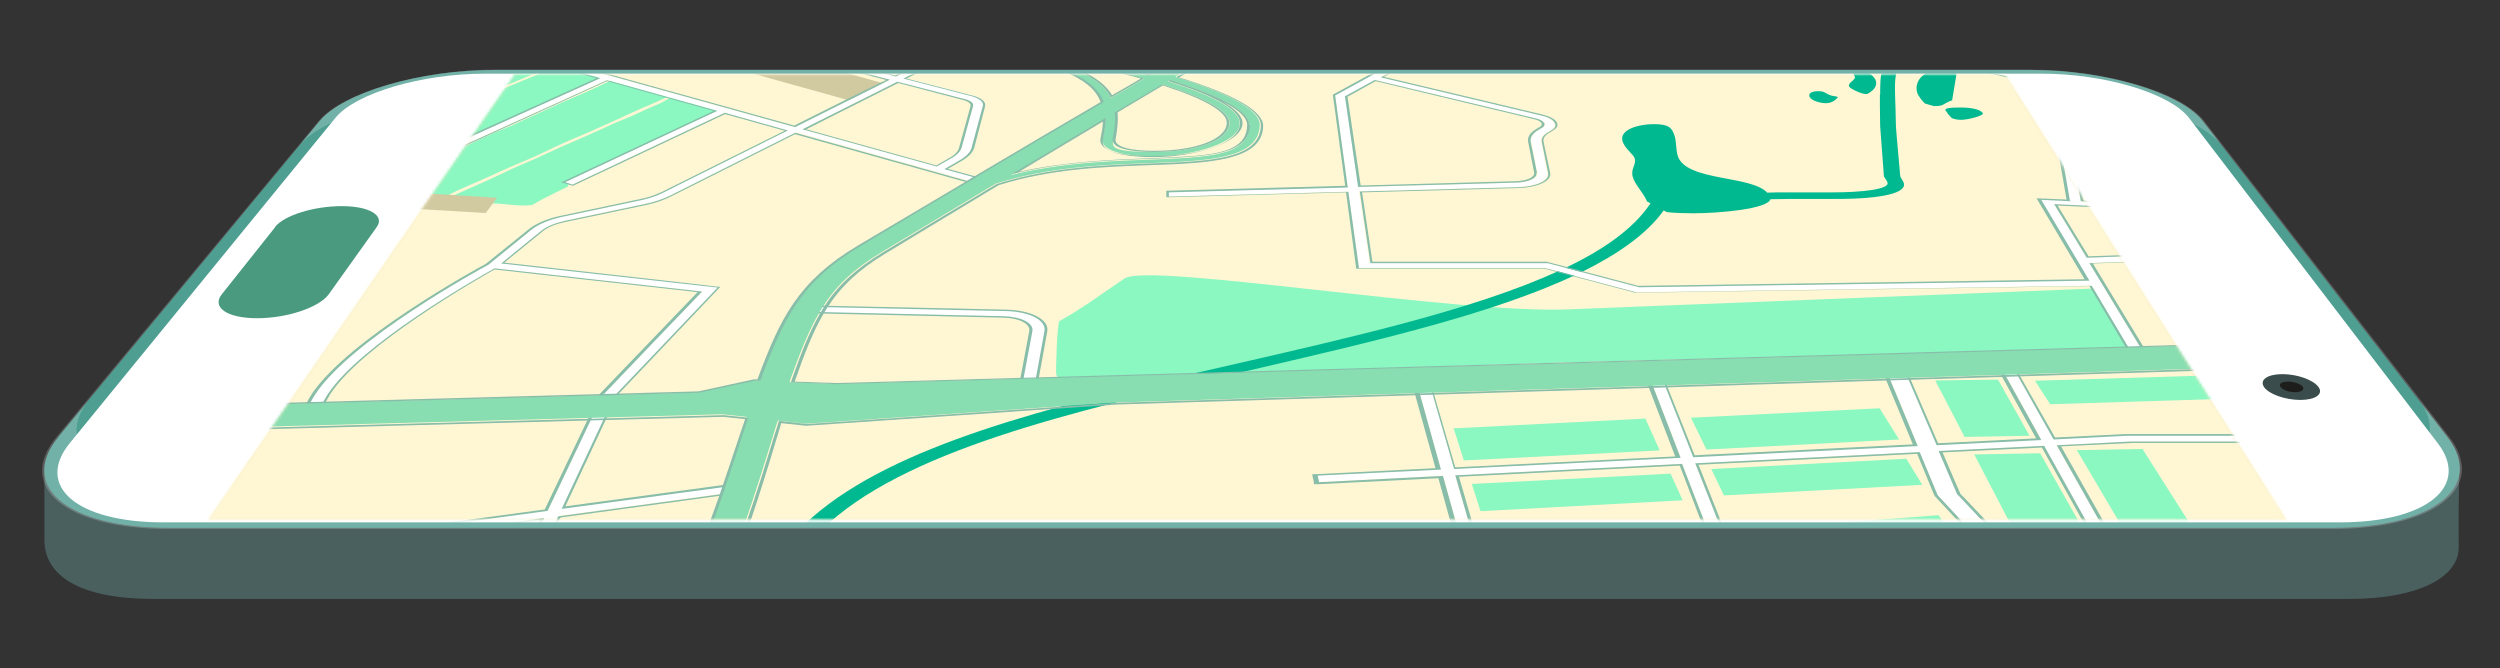 <?xml version="1.0" encoding="UTF-8"?>
<svg id="Layer_1" xmlns="http://www.w3.org/2000/svg" xmlns:xlink="http://www.w3.org/1999/xlink" version="1.1" viewBox="0 0 872 233">
  <rect x="0" y="0" width="872" height="233" fill="#333333" stroke="none"/>
  <!-- Generator: Adobe Illustrator 29.0.0, SVG Export Plug-In . SVG Version: 2.1.0 Build 186)  -->
  <defs>
    <style>
      .st0 {
        mask: url(#mask);
      }

      .st1 {
        fill: #8bf7c1;
      }

      .st2 {
        fill: #f5edca;
      }

      .st3 {
        fill: #1d1d1b;
      }

      .st4 {
        fill: #3a4c4b;
      }

      .st5 {
        fill: #87bda9;
      }

      .st6, .st7 {
        fill: #fff;
      }

      .st8 {
        fill: #00b990;
      }

      .st9 {
        fill: #4a605f;
      }

      .st10 {
        fill: #d1caa1;
      }

      .st11 {
        fill: #4a9a80;
      }

      .st12 {
        fill: #fff7d4;
      }

      .st13 {
        fill: #88deb0;
      }

      .st14 {
        fill: #4e9e92;
      }

      .st7 {
        isolation: isolate;
        opacity: .2;
      }
    </style>
    <mask id="mask" x="-403" y="-86" width="1404" height="372" maskUnits="userSpaceOnUse">
      <g id="mask0_43_221">
        <path class="st6" d="M72.7,181.2L179.5,26h519.9l98,155.2H72.7Z"/>
      </g>
    </mask>
  </defs>
  <path class="st9" d="M114,60.6c7.1-8.7,30.6-15.4,52.6-15.4h548.2c22,0,45.1,6.8,51.8,15.4l91.4,102.4c-.6,5.4-.4,25-.4,28,0,10.3-14.1,17.9-37.9,17.9H53.5c-25.7,0-38-8.1-38-20.5v-23.5L114,60.6Z"/>
  <path class="st7" d="M59.3,183.7c-35.4,0-52.1-14.5-38.2-31.3L112.1,42.2c4-4.8,12.4-9.1,22.7-12.2.8-.3,1.7-.5,2.6-.8,7.8-2.1,16.6-3.7,25.5-4.3,3.1-.2,6.2-.3,9.3-.3h536.3c25.2,0,51.6,7.7,59.2,17.6l85.2,110.2c3.4,4.4,4.7,8.6,4.1,12.4-.4,3.1-2.1,5.9-4.8,8.5-.5.5-1.1,1-1.8,1.5-7.3,5.5-20.4,9-37.4,9H59.2h0ZM858.6,162.1c-.3-3.1-1.7-6.4-4.3-9.7l-85.5-110.2c-7.8-10.1-34.8-17.9-60.5-17.9H172.5c-2.1,0-4.2,0-6.2.2-11.4.5-22.7,2.5-32.3,5.4h0c-10.4,3.2-18.9,7.5-22.9,12.4L19.7,152.4c-14.3,17.2,2.9,32.1,39.1,32.1h754.8c29,0,46.4-9.6,45.1-22.4h0Z"/>
  <path class="st14" d="M20.3,152.4L111.5,42.2c8.3-10,35.3-17.8,60.8-17.8h536.1c25.5,0,52.1,7.8,59.9,17.8l85.3,110.2c13.2,17-4.5,31.7-40.3,31.7H59c-35.8,0-52.7-14.7-38.6-31.7h0Z"/>
  <path class="st6" d="M117,41.1c7.1-8.7,30.3-15.4,52.1-15.4h543.1c21.8,0,44.7,6.8,51.3,15.4l86.8,113.5c11.4,14.9-3.7,27.6-34.1,27.6H57c-30.4,0-44.8-12.7-32.7-27.6L117,41.1h0Z"/>
  <path class="st2" d="M72.7,181.2L179.5,26h519.9l98,155.2H72.7Z"/>
  <path class="st11" d="M95.9,79.2c3.2-4.1,13.6-7.3,23.3-7.3s15.1,3.3,12.2,7.3l-16.7,23.4c-3.3,4.6-14.5,8.4-25,8.4s-16-3.8-12.3-8.4l18.6-23.4Z"/>
  <path class="st7" d="M779.9,115.3l-30.9-45.4c-.8-1.2.9-2.1,3.7-2.1s5.8,1,6.7,2.1l32,45.4c1,1.4-.8,2.6-3.9,2.6s-6.6-1.2-7.6-2.6Z"/>
  <path class="st7" d="M748.6,61.9c-2.9,0-6-1-6.8-2.1-.8-1.2.9-2.1,3.8-2.1s5.9.9,6.8,2.1c.8,1.2-.9,2.1-3.8,2.1Z"/>
  <path class="st7" d="M803.6,141.2c-7.3,0-15.1-2.8-17.3-6.2-2.2-3.4,1.7-6.1,8.8-6.1s14.8,2.7,17.2,6.1c2.5,3.4-1.4,6.2-8.7,6.2h0Z"/>
  <path class="st4" d="M802.4,139.5c-5.3,0-11-2-12.7-4.5-1.7-2.5,1.2-4.5,6.4-4.5s10.8,2,12.6,4.5c1.8,2.5-1.1,4.5-6.4,4.5Z"/>
  <path class="st3" d="M800.6,136.8c-2.2,0-4.5-.8-5.2-1.9-.7-1,.5-1.8,2.6-1.8s4.5.8,5.2,1.8c.7,1-.5,1.9-2.6,1.9Z"/>
  <path class="st7" d="M166.8,32.3h546.8c26,0,53.3,8.1,61.4,18.5l-6.7-8.6c-7.7-10-34.4-17.8-59.9-17.8H172.3c-25.5,0-52.5,7.8-60.8,17.8l-7.1,8.6c8.6-10.4,36.4-18.5,62.3-18.5h0Z"/>
  <path class="st7" d="M813.3,184.1H59c-35.8,0-52.8-14.7-38.6-31.7l10.9-13.2c-13.4,16.2,3.4,30.1,38.3,30.1h734c34.8,0,52.4-13.9,39.9-30.1l10.2,13.2c13.2,17-4.5,31.7-40.3,31.7Z"/>
  <g class="st0">
    <g>
      <path class="st12" d="M688-86H82.7l-485.7,371.7H1001L688-86Z"/>
      <path class="st10" d="M-114.4,100C-70.2,58.8-13.5,23.9,48.6-3.5c4.5-2,9.2-4,15.4-5.3,6.1-1.3,9.5-1.2,12.9.1,4.9,1.9,2.6,3.9-3.7,6.7C-17.9,38.2-81.4,94.2-81.4,94.2c-16.7,8.4-28.9,6.1-33,5.8h0Z"/>
      <path class="st1" d="M745.6,122.7c-16-.4-148.8,1.9-230.8,4.7,0,0-105,4.1-120,4.6-23,.8-25.2,2.4-26.4-1.5-.2-.6.3-17.2,1.1-18.5,8.7-4.8,15.4-10,22.8-14.9,8.5-5.6,116.1,12.5,154.9,10.8,0,0,184.1-7.3,184.1-7.3,3.3,1.4,12,15.5,14.2,22Z"/>
      <path class="st1" d="M198.2,65c-4.1,2.1-8.6,4.1-12.6,6.5-4.3.5-7.9-.2-11.8-.5-1.2,0-2.3-.1-3.5-.1-3.3-.3-7-.2-9.8-.9-1-.3-2.8-.2-4.3-.3.4-.9,2.1-1.5,3.5-2.2,6-2.6,11.8-5.2,17.4-7.9,3.7-1.8,7.9-3.4,11.5-5.1,7-3.4,14.7-6.4,21.5-9.6,2.7-1.3,5.7-2.6,8.7-3.8,2.6-1,4.8-2.2,7.1-3.2,2.2-1,4.9-1.9,6.6-3.1.4-.3,1.3-.5.8-.9-.9,0-1.2.2-1.6.4-1.8.8-3.6,1.7-5.6,2.5-3.9,1.6-7.3,3.3-11.1,5-4.4,1.9-8.5,3.9-13.1,5.8-4.4,1.8-8.5,3.7-12.6,5.7-3,1.5-6.3,2.8-9.6,4.2-3,1.3-6,2.7-8.9,4-4.7,2.2-10.1,4.2-14.5,6.6-2.4,1.3-3.8,1.4-7.4,1-2.1-.2-4.3-.2-6.4-.4-4.9-.4-9.2-1.3-14.7-1.3-2.1,0-2.2-.7-.7-1.4,2.3-1.1,4.7-2.2,7-3.2-.8-.4-1.7-.1-2.3.2-2.4,1.1-4.7,2.2-7,3.3-1.4.7-2.6.9-4.5.7-5.8-.8-12.3-1.2-18.5-1.7-2.5-.2-4.6-.8-7.9-.7,2-1.2,17.4-7.4,19.2-8.1,4.4-1.8,8.7-3.5,13-5.3,69.9-28.6,65.7-26.8,66.2-27.8-8.7,3.3-.2,0-18.9,7.7-36.6,15.2-56.2,22.5-62.1,25.5-1.9,1-4.5,1.6-6.7,2.5-3.5,1.4-6.5,3-10.5,4.3-2,.7-3,.8-4.3.2-7-3-13.9-1.9-18.2-3.1-6.1-4.6-6-6.3-8.5-8.1-3.2-.6-6.1-1.4-9.2-2.1-23.5-2.5-33.1-2.6-30.4-3.9,6.8-3.1,17.1-8.5,23.2-10.8,2.5-1,49.1,9,50.5,9.3,4.7,1.2,30.1-9.5,50.8-17.1,5.8-2.1,14-5.9,26.9-10.4,11.7,3.1,24.1,6.5,36.2,9.8-4.6,2-8.4,3.9-13.1,5.8-4.3,1.7-8.1,3.6-12.2,5.5-3.2,1.4-6.6,2.8-9.6,4.2-2.6,1.2-5.3,2.4-8,3.6-3.2,1.4-6.1,2.9-9.5,4.3-4.6,1.8-8.9,3.8-13.2,5.8-2.4,1.1-5.4,2-7.4,3.3-.5.3-1.3.6-1.8,1-.6.3-.3.6.2.7.5.2,1.1,0,1.7,0,1.4-.4,2.7-.8,3.8-1.3,5.7-2.6,11.2-5.2,17.1-7.7,3-1.2,5.7-2.6,8.5-3.9,2.7-1.2,5-2.4,8-3.5,2.9-1.1,5.2-2.3,7.8-3.5,4.6-2,8.6-4,13.2-6,5.4-2.3,10.7-4.6,15.6-7,.3-.2.9-.3,1.3-.4,4.2.5,32.6,8.3,38.2,10.4-5.6,2.8-11.4,5.6-17.8,8.4-2.1.9-4,1.9-6.1,2.8-3.4,1.5-6.9,3.1-10.2,4.7-4.1,2-8.9,3.8-12.7,6-.4.2-.9.4-1.4.6-3.6,1.2-5.2,2.7-5.6,4.3h0Z"/>
      <path class="st8" d="M655.7,33c0,2.3,0,5.8.1,11,0,.2,1.3,17.3,1.3,17.3v.2c.2.4.5.8.7,1.1.2.3.4.6.5.9,1.3,2.6-9.4,3.6-18.9,3.6s-5.4,0-8.1,0c-2.7,0-5.5,0-8.3,0s-4.6,0-6.6.1c-5.6-6.1-28.3-3.9-31.2-12.8-.7-2.3-.4-4.7-1.1-7-.9-2.7-1.8-4.1-7.2-4.1s-12,1.9-11,5.8c.7,2.7,3.9,4.7,4.3,6.2.6,2.2-1.5,3.5-.7,6.4.8,2.8,3.8,5.6,5,8.6l1.2.6c-5.6,8.5-15.8,15.9-29.4,22.4-.9.4-1.7.8-2.6,1.2-28.6,13.1-69.8,22.6-111.7,32.2-5.2,1.2-10.5,2.4-15.8,3.6-15.6,3.6-31,7.3-45.6,11.3-51.9,14.2-95.3,32.4-106.3,66.4l-2.5,7.9c-.8,2.7-1.7,5.3-2.6,8.1-5.7,17.7-13.8,41.4-23.3,61.8h8.5c9.3-20.5,17-44.1,22.5-61.8.8-2.7,1.7-5.4,2.5-8.1l2.4-7.8c10.9-35.2,60.1-53.1,116.8-67.6,14.3-3.7,29.2-7.1,44.1-10.6.7-.2,1.4-.3,2.2-.5,43.1-10,85.3-19.7,114.4-33.4.9-.4,1.8-.8,2.6-1.2,12.7-6.3,22.6-13.3,28.4-21.4l1.1.6c3,.3,6.1.4,9.2.4,9,0,26-1.5,26.9-4.9,1.8,0,4-.1,6.4-.1s5.4,0,8.1,0c2.8,0,5.6,0,8.4,0,16.5,0,25.3-2.2,23.5-5.9-.2-.3-.4-.7-.6-1.1-.2-.3-.4-.6-.5-.9-1.2-13.9-1.5-16.6-1.5-17.3h0c-.1-5.2-.2-8.7-.3-11-.1-3.4,0-5.8.3-7,.3-1.5.9-4,1.8-10.4l-5-.4c-1,6.4-1.6,8.9-1.9,10.4-.3,1.3-.4,3.7-.4,7.2Z"/>
      <path class="st8" d="M650.9,32.8c.3,0,.5,0,.7-.2,2.4-1.3,3.4-3.1,2.5-4.9-.5-.9-2.5-3.2-5-3.2s-2.9.6-2.5,1.5c0,.2.2.4.3.6.7,1.3-2.6,2.2-1.9,3.6.3.7,4.2,2.6,5.8,2.6h0Z"/>
      <path class="st8" d="M641,34s0,0,0-.1c0-.2-.5-.2-.8-.3-3.5-.4-3.1-1.8-5.8-1.8s-3.7.8-3.2,2c.6,1.3,3.7,2.2,5.7,2.2s3.5-1.2,4.1-2Z"/>
      <path class="st8" d="M669.2,33.3c.5.9,1.2,1.8,2.2,2.8l3.1.9c.2,0,.4,0,.7,0,2.9,0,2.7-1,5.7-2l1.5-9c-.5-.8-3-1.6-5.6-1.6-6.8,0-9.8,5.1-7.6,9h0Z"/>
      <path class="st8" d="M678.7,38.6c.1.3.5.6.6.8,0,0,0,.2,0,.2l1.5,1.6c1,.4,2.1.6,3.2.6,2.5,0,8.1-1.5,7.6-2.3-.8-1.4-4.1-2-7.8-2s-5.7.2-5.2,1.1h0Z"/>
      <path class="st10" d="M135.5-9.7l12.8-5.3,161.1,44.4-11.5,6.1L135.5-9.7Z"/>
      <path class="st10" d="M-7.9,63.9l177.3,10.4,4-5.3-81.1-5.1-17.6-4.7,6.3-5.5-56.3-8.1L-7.9,63.9Z"/>
      <path class="st6" d="M796.9,44.3l-55.4-12.4,16.2-14.9,19.6,3.9-1.2-1.4-63.8-12.5,21.2-17,1.6-1.3,15.4,1.4h.9c0,0-.9-1-.9-1l-69.2-6.4-38.2-3.5-3.6-.3-17.4-3h0l-23.4-4c-1.6-.3-3.3-.4-4.9-.2l-6.1.5c-1.1,0-2.3,0-3.3-.2l-5.3-1.2c-2.7-.6-6.3-.5-7.9.3l-33.3,15.6-8.4-1.9,41-20-2.5-.5-41.1,19.9-27.6-6.2-6.2-1.4h-.4c0,0-210.4-47-210.4-47h-.6c0-.1,6.5-2.1,6.5-2.1h0s35.8-10.6,35.8-10.6h0s9.7-2.9,9.7-2.9h-3.1l-8.6,2.5-13.2-2.5h-4.4l15.8,3.1-19.8,5.9-45.6-8.9h-4.4l48.2,9.5-18.8,5.6-67.4-15h-12.6l41.9,9.4,32.3,7.3-20.9,6.2-26.5-5.7c-1.3-.3-3-.4-4.9-.4h-27.9c-1.4,0-2.3-.3-1.9-.7l2.4-2.7c.4-.4.2-.8-.5-1.1,0,0-.2,0-.3-.1-.9-.3-2.4-.5-4.1-.4l-66.3,1.3-.6.7,13.8-.3,52.7-1c1,0,1.8,0,2.4.2.5.2.7.4.5.7l-2.4,2.7c-.7.8,1,1.4,3.9,1.4h27.9c1.4,0,2.6.1,3.6.3l19.1,4.1,7.2,1.5h0l-12.5,3.7-80.5,23.8-8,2.4c-.1,0-.3,0-.4.1-24,8.1-46,16.4-66.8,25.2l-24.3-5.7,52.6-17.8-24.8-8.1-42.4,12.4,26.8,8.2L-46.6,21.3c-1.9.6-4.3.9-5.7.5l-4.6-1.1-1.8,1.4,3.5.8c2.6.6,7.2.2,10.6-1L56.3-12.1l24.6,5.8C43.1,9.9,9.3,28.2-25.6,51.5c-20.3,13.6-41.3,29.1-63.8,47.2l-31.7.9,25.5-20.9c2.4-2,2.6-3.8.6-5.1l-1.4-.9c-1.5-1-1.4-2.3.5-3.8l3.9-3.1c3.5-2.8.8-5.1-6.1-5.1h-10.9l-1.9,1.5h10.9c4.9,0,6.8,1.6,4.3,3.6l-4,3.1c-2.4,1.9-2.7,3.7-.6,5l1.4.9c1.5,1,1.4,2.4-.5,3.9l-25.9,21-35.9,1-2.3,1.8,71.8-2c-13.1,10.6-26.9,22.1-41.5,34.6-4.8,4.1-9.7,8.4-14.7,12.8-2.9,2.6-5.9,5.2-9,7.9-10.5,9.3-21.6,19.2-33.2,29.8h0s-82,0-82,0l-3.2,2.5h82.5c-30.2,27.5-64.8,59.7-105.2,97.8h5.6c40.7-38.7,74.9-70.8,104.4-97.8h6.4l106.3-2.5,2.1-2.4-105.7,2.5h-6.4,0c11.7-10.7,22.7-20.6,33.2-29.9,3-2.7,6-5.3,8.9-7.9,4.5-4,8.9-7.9,13.3-11.6,15.1-13.1,29.2-25,42.6-35.8l36.1-1-18,19.6,103.4-1.9,1.4-1.9-98.9,1.9,16.9-18.6h0c0,0,.7-.9.7-.9l13.3-14.7,95.7-1.8-50.8,62.5-6.4,7.9-17.4,21.4c0,0-.1.2-.2.3-1.1,1.3-2.7,2.6-4.8,3.8l-179,109.1h6L-49.6,200.5l89.1,47.8,61.7,33.1.5.2,3.4.2,58.3,4.1h3.8l2-3.2-21.6-1.5,47.4-101.3,58.1-7.9-.4-2.3-56.5,7.6,18.5-39.5,35.9-37.7-75.5-8.4,14-11.4c1.8-1.5,4.8-2.7,8.4-3.5l27.6-5.8c3.4-.7,6.4-1.7,8.8-2.9l43.8-22,59.9,16.8,2.3-1.3-10.2-2.8,5.2-3c2.4-1.4,3.9-2.9,4.3-4.5l3.9-14.5c.4-1.4-1.2-2.8-4.1-3.5l-23.6-6.1,25.1-12.6-2.6-.6-25.1,12.5L162.5-12c9.1-3.4,18.2-6.6,27.2-9.7l-2-.5c-9,3.1-18.1,6.4-27.3,9.7l-30.7-7.9-2.4.8,19.5,5.1,11.3,2.9c-4.3,1.6-8.6,3.2-13,4.9-7.1,2.7-14.3,5.5-21.6,8.4l-34.8-9.7c19.7-8.3,40.5-16.1,62.8-23.7.2,0,.5-.2.7-.2l7.7-2.3,56.8-16.9,27.7,6.5-22.3,8.4,2.1.5,22.2-8.4,26.1,6.1-20.4,8.1,2.2.5,52.2-20.7,18.7,4.2-56.9,21.2,2.1.5,56.9-21.3,46,10.2-62.7,25.4,2.3.6,62.6-25.4,40.7,9.1,1.7-.8-40.6-9,16.6-6.7,94.2,21.2,6.2,1.4,120.9,27.2c-16.6,6.8-29.2,9.9-46.6,13.3-4.3.8-9.7.7-14.1-.4L469.1-.4l-1.8.9,40.2,9.8-41.8,22.9,4.4,32.1-62.5,1.7v1.5c0,0,62.7-1.7,62.7-1.7l3.7,26.6h64.8l31.9,8.5,158.8-2.3,12.8,21.5h4.2l-17.8-29.4,57.7-2.1,18.1,20.2h4c0-.1-18.3-20.4-18.3-20.4l43.2-1.6-1.4-1.7-43.3,1.6-12.9-14.3,9.9-10.7,33.9,8.6-1.7-2-31.2-7.9,11.7-12.7,2.7.6-1.5-1.8.8-.8-1.8-.4-1.7-2.1h0ZM48.7-26.8l37.2-10.9,21.5,7.1-33.8,11.4-24.9-7.6h0ZM-23.9,209.6l166.3-22.5c-.5,1-1.1,1.9-1.6,2.9-2.4,4.3-4.6,8.4-6.8,12.4-2.1,3.9-4.2,7.8-6.3,11.6-10.2,18.3-20.5,35.4-37.8,56.2l-113.7-60.5h0ZM142,280.9l-36.7-2.6-11.7-6.2c18.1-21.7,28.6-39.2,38.9-58.1,2.1-3.8,4.2-7.7,6.3-11.7,2.3-4.2,4.6-8.5,7-13,.5-1,1.1-2,1.7-3l42.2-5.7-47.7,100.3h0ZM230.9,67.4c-2,1-4.4,1.8-7.2,2.4l-27.5,5.8c-4.6,1-8.4,2.5-10.8,4.5l-15,12.2c-3.2,1.7-47.4,26-60.3,45-.8,1.2-1.5,2.4-2,3.5l4.5-.2c.5-1.1,1.1-2.1,1.8-3.2,11.6-17.4,51.3-40,58.1-43.8l72.4,8.1-34.6,36h-.1c0,.1-19.2,40.5-19.2,40.5l-218.6,29.5-18-9.6,33.4-20.4c2.5-1.5,4.5-3.1,5.8-4.8l.2-.3,17.3-21.5,6.3-7.9,57.2-71.1h-3.8s-5.8,7.2-5.8,7.2l-99.5,1.9-15,16.3-35.5,1C-31.9,55.8,12.7,27.2,61.6,4h0l40.8,6.1c-26.7,11.1-54.9,23.5-85.2,37.8l2,.4h.7c1.9-.7,3.7-1.6,5.5-2.5,7.4-3.5,14.6-6.8,21.7-10l44.6,8.9c5.1,1,12.7.2,18.1-1.8l65.2-25.3,34.3,9.6-74.8,33.8,2.6.8,74.6-33.9,38.4,10.7-53.1,24.9,2.7.8,53-25,22.1,6.2-43.9,21.9h0ZM123.2,3.1l49.5,13.8-65.2,25.2c-4,1.5-9.6,2.1-13.3,1.4l-44.5-8.9c25.8-11.7,50.1-22.1,73.4-31.5h0ZM336.6,34.6c2,.5,3.1,1.4,2.8,2.4l-4,14.5c-.4,1.3-1.6,2.6-3.6,3.7l-5.1,2.9-46.9-13,33.1-16.6,23.6,6.1h0ZM147.2-6.3c4.4-1.7,8.7-3.3,13-4.9l23.4,6.1h0s126.8,32.9,126.8,32.9l-2.6,1.3-12,6-18.6,9.3L125.6,2.2c7.3-2.9,14.4-5.7,21.5-8.4ZM121,2.5c-5.3,2.1-10.7,4.3-16.2,6.6L63.8,2.9c7.4-3.5,14.9-6.8,22.6-10.1L121,2.5h0ZM323.4-58.2l-17.2,6.8-25.7-5.7,17.9-6.8,25,5.6h0ZM255.3-62.7l20.8-6.2,20.4,4.6-18,6.7-23.2-5.2ZM218.8-51.9l34.4-10.2,23.5,5.2-30.4,11.4-27.4-6.4h0ZM274.4-38.9l-26.1-6.1,30.4-11.5,25.7,5.7-30,11.8ZM308.2-50.9l17.2-6.8,19.4,4.4-17.8,6.6-18.8-4.2ZM375.1-36.1l-46-10.2,17.7-6.6,44.9,10.1-16.6,6.7h0ZM754.4,16.4l-16.2,14.8-43.8-9.8,16.8-13.5,43.2,8.5ZM708,7.3l-16.8,13.4-23.9-5.3,7.6-14.6,33.2,6.5ZM709.2,6.4L675.4-.2l4.3-8.2,40.9,5.7-11.4,9.1h0ZM685.1-16l46.8,4.4-1.8,1.5-8.3,6.6-41.5-5.8,3.5-6.8h1.4c0,.1,0,.1,0,.1ZM573.9-28.4c.8-.4,2.6-.5,4-.2l5.3,1.2c1.8.4,3.9.5,5.8.4l6.1-.5c.9,0,1.9,0,2.7.1l41.1,7h.2s1.5.2,1.5.2l-6.5,7.6-68.1-12.1,7.9-3.7h0ZM564.3-23.9l68.9,12.3-5.7,6.7-72.8-14.4,9.6-4.5ZM540.7-12.8l12.3-5.8,73.6,14.6-7.4,8.7-78.5-17.5h0ZM622.1,5.3l21.4-25.2,37.1,3.5-16.4,31.1-42-9.4h0ZM469.3,33.6l10.4-5.7,56.1,13.4c1.4.3,2.5.9,2.9,1.5,0,.1.1.3.2.4.1.5-.2,1-.9,1.4l-1,.6c-2.2,1.2-3.2,2.8-2.9,4.3l2.2,10.8c.4,1.8-2.8,3.3-7.2,3.4l-55,1.5-4.6-31.6h0ZM728.5,97.8l-157.1,2.3-31.8-8.4h-61.9l-3.7-25,55.3-1.5c6.4-.2,10.9-2.3,10.4-4.9l-2.2-10.8c-.3-1.3.5-2.5,2.3-3.5l1-.6c1.1-.6,1.6-1.4,1.4-2.2,0-.2-.1-.4-.3-.6-.7-1-2.3-1.9-4.6-2.4l-55.9-13.3,28.8-15.9,42.5,10.4c5.5,1.3,12.3,1.5,17.6.5,17.9-3.5,30.7-6.7,47.7-13.7l38.8,8.7,4.9,1.1,52.9,11.9,7,40-10.3-.5,16.8,28.2h0ZM772.5,73.8l12.5,14-57.2,2.1-11.3-18.6,56,2.6h0ZM782.1,61.8l-9.9,10.5-46.4-2.1-4.4-23.9,60.7,15.5h0ZM795,48l-11.7,12.6-62.1-15.8-2.6-14,76.4,17.2Z"/>
      <path class="st5" d="M797.8,44.3l-.2-.2h-.5c0-.1-54.6-12.3-54.6-12.3l15.6-14.4,18.8,3.7,1.5.3-.5-.6-1.2-1.4v-.2c-.1,0-.6,0-.6,0l-62.9-12.3,20.9-16.8,1.5-1.2,14.8,1.4h.9c0,0,1.1.2,1.1.2l-.3-.4-.9-1.1-.2-.2h-.6c0,0-69.1-6.5-69.1-6.5l-38.1-3.5-3.5-.3-17.2-2.9h-.1s-23.4-4-23.4-4c-1.7-.3-3.7-.4-5.4-.3l-6.1.5c-.9,0-1.8,0-2.7-.2l-5.3-1.2c-3.1-.7-7.1-.5-8.9.4l-32.9,15.4-7.1-1.6,40.5-19.8.4-.2h-.6c0-.1-2.5-.7-2.5-.7h-.6c0-.1-.4,0-.4,0l-40.7,19.7-27-6-6.2-1.4h-.4c0,0-210.4-46.9-210.4-46.9h-.1s6-1.8,6-1.8h.2s35.7-10.7,35.7-10.7h0s0,0,0,0l9.8-2.9h.2c0,0-.8,0-.8,0l-9.7,2.9h0s-35.8,10.6-35.8,10.6h0s-6.5,1.9-6.5,1.9h.6c0,.1,210.4,47.1,210.4,47.1h.4c0,0,6.2,1.5,6.2,1.5l27.6,6.2,41.1-19.9,2.5.5-41,20,8.4,1.9,33.3-15.6c1.6-.8,5.2-.9,7.9-.3l5.3,1.2c1,.2,2.2.3,3.3.2l6.1-.5c1.6-.1,3.3,0,4.9.2l23.4,4h0l17.4,3,3.6.3,38.2,3.5,69.2,6.4.9,1.1h-.9c0,0-15.4-1.5-15.4-1.5l-1.7,1.3-21.2,17,63.7,12.5,1.2,1.4-19.6-3.9-16.2,14.9,55.4,12.4,1.7,2.1,1.8.4-.3-.4-.7-.2-1.6-1.9h0Z"/>
      <path class="st5" d="M101.6,281.6l-.5-.2-61.7-33.1-89.1-47.8-139.2,85.2h-6L-15.9,176.7c2-1.2,3.6-2.5,4.8-3.8,0,0,.1-.2.2-.3l17.4-21.4,6.4-7.9,50.8-62.5-95.7,1.8-13.3,14.7-.7.8h0c0,0-16.9,18.6-16.9,18.6l98.9-1.9-1.4,1.9-103.4,1.9,18-19.6-36.1,1c-13.3,10.8-27.4,22.6-42.6,35.8-4.3,3.8-8.8,7.6-13.3,11.6-2.9,2.6-5.9,5.2-8.9,7.9-10.5,9.3-21.5,19.3-33.2,29.9h0s6.4,0,6.4,0l105.7-2.5-2.1,2.4-106.3,2.5h-6.4c-29.6,27-63.7,59.1-104.4,97.8h-5.6c40.4-38.1,74.9-70.3,105.2-97.8h-82.5l-.8.6h81.4c-27.6,25.1-61.2,56.3-104.7,97.2l-.2.2h8.4l.3-.3c42.4-40.4,75.7-71.6,103.5-97.2h5.2l106.5-2.5h1.2s.5-.6.5-.6l2.1-2.4.5-.6h-1.2s-105.6,2.5-105.6,2.5h-5.2c12.8-11.7,23.1-21,32.5-29.3,3-2.7,5.9-5.3,8.8-7.8h0c4.5-4.1,9-8,13.2-11.7,15-13.1,29.1-24.9,42-35.3l34.2-1-17.6,19.1-.4.5h1s102.5-1.9,102.5-1.9l-21.2,26-6.4,7.9-17.4,21.4c0,0-.1.2-.2.2-1,1.2-2.5,2.4-4.5,3.6l-179.1,109-1,.6h9L-50,201.5l88.2,47.4,61.7,33.2.5.2h.2c0,.1.3.1.3.1l3.5.2,46.3,3.3h12.6l-58.3-4.1-3.4-.2h0ZM-45.1,98.2h0c0,0,.7-.9.7-.9l12.9-14.2,93.8-1.8-27.1,33.2-96.9,1.8,16.5-18.1h0Z"/>
      <path class="st5" d="M145.9,189.4c-2.5,4.5-4.8,8.8-7,13-2.1,4-4.2,7.8-6.3,11.7-10.3,18.9-20.8,36.4-38.9,58.1l11.7,6.2,36.7,2.6,47.7-100.3-42.2,5.7c-.6,1-1.1,2-1.7,3h0ZM141.1,280l-34.8-2.5-10.9-5.8c17.1-20.6,27.5-37.8,38.4-57.7,2.1-3.8,4.2-7.7,6.3-11.7,2.2-4.2,4.6-8.5,7-13,.5-.8.9-1.7,1.4-2.5l39.7-5.4-47.1,98.5h0Z"/>
      <path class="st5" d="M277.2,44.4l18.6-9.3,12-6,2.6-1.3L183.5-5.1h0s-23.4-6.1-23.4-6.1c-4.3,1.6-8.6,3.2-13,4.9-7.1,2.7-14.3,5.5-21.5,8.4l151.6,42.2ZM147.7-6.1c4.5-1.7,8.6-3.3,12.4-4.7l22.8,5.9,126.2,32.8-2.1,1-12,5.9-18,9L126.8,2.1c6.9-2.8,13.9-5.5,21-8.2Z"/>
      <path class="st5" d="M252.7,39.4l-53,25-2.7-.8,53.1-24.9-38.4-10.7-74.6,33.9-2.6-.8,74.8-33.8-34.3-9.6-65.2,25.3c-5.4,2.1-13,2.9-18.1,1.8l-44.6-8.9c-7.1,3.2-14.3,6.6-21.7,10-1.8.9-3.7,1.7-5.5,2.6h-.7c0-.1-2-.5-2-.5,30.3-14.3,58.5-26.7,85.2-37.8L61.6,4h0C12.7,27.2-31.9,55.8-85,98.5l35.5-1,15-16.3,99.5-1.9,5.8-7.2h3.8s-57.2,71.1-57.2,71.1l-6.3,7.9-17.3,21.5-.2.3c-1.4,1.6-3.3,3.2-5.8,4.8l-33.4,20.4,18,9.6,218.6-29.5,19.2-40.4h.1c0-.1,34.6-36.1,34.6-36.1l-72.4-8.1c-6.8,3.8-46.5,26.4-58.1,43.8-.7,1.1-1.4,2.2-1.8,3.2l-4.5.2c.5-1.1,1.2-2.3,2-3.5,12.9-19.1,57.1-43.3,60.3-45l15-12.2c2.4-1.9,6.2-3.5,10.8-4.5l27.5-5.8c2.7-.6,5.2-1.4,7.2-2.4l43.9-21.9-22.1-6.2h0ZM230.2,67.2c-1.8.9-4.2,1.7-6.8,2.2l-27.5,5.8c-4.9,1-8.9,2.7-11.4,4.7l-15,12.1c-5,2.7-47.8,26.4-60.6,45.2-.8,1.2-1.5,2.4-2.1,3.6l-.2.5h1.1s4.5-.2,4.5-.2h1.1s.2-.6.2-.6c.5-1,1.1-2.1,1.8-3.2,11.3-17.1,50.8-39.7,57.2-43.3l70.8,7.9-34.2,35.6h0c0,0,0,.2,0,.2h0c0,0-19.1,40-19.1,40l-216.8,29.2-17.1-9.1,32.6-20c2.6-1.6,4.7-3.3,6.1-5l.2-.3,17.2-21.5,6.3-7.9,57.1-71.1.3-.4h-.9s-3.8,0-3.8,0h-1s-.3.4-.3.4l-5.5,6.8-98.4,1.9h-1s-.4.4-.4.4l-14.6,15.9-33.3.9C-29.6,54.7,14.4,26.9,61.7,4.4l39.4,5.9c-26.5,11-54.8,23.5-84.6,37.5l-.7.3h.7c0,.1,2,.5,2,.5h.7c0,.1.7.3.7.3l.7-.3c1.9-.9,3.7-1.7,5.5-2.6,6.9-3.2,14-6.5,21-9.7l43.9,8.8c5.4,1.1,13.6.3,19.3-2l64.6-25.1,33.1,9.3-74.2,33.5-.7.3.7.2,2.6.8.7.2.7-.3,73.9-33.7,37.2,10.4-52.5,24.6-.7.3.7.2,2.7.8.7.2.7-.3,52.4-24.7,20.8,5.8-43.4,21.6h0Z"/>
      <path class="st5" d="M-92,65.8l-3.9,3.1c-1.8,1.5-2,2.8-.5,3.8l1.4.9c2,1.3,1.8,3.1-.6,5.1l-25.5,20.9,31.7-.9c22.5-18,43.5-33.6,63.8-47.2C9.3,28.2,43.1,9.9,80.9-6.3l-24.6-5.8L-44.6,22c-3.4,1.2-8,1.6-10.6,1l-3.5-.8-.4.3,3.2.7c2.9.7,8,.2,11.8-1.1L56.2-11.8l23.6,5.6C42.5,9.8,8.8,27.9-26.5,51.4c-19.6,13.1-40.3,28.3-63.5,46.8l-29.6.8,24.9-20.4c2.6-2.1,2.8-4,.6-5.4l-1.4-.9c-1.4-.9-1.3-2.1.4-3.5l3.9-3.1c3.8-3,.8-5.5-6.6-5.5h-10.8l-.5.4h10.9c6.9,0,9.7,2.3,6.1,5.1h0Z"/>
      <path class="st5" d="M326.7,58.1l5.1-2.9c2-1.1,3.2-2.4,3.6-3.7l4-14.5c.3-1-.8-1.9-2.8-2.4l-23.6-6.1-33.1,16.6,46.9,13h0ZM313.1,28.9l22.9,6c1.8.5,2.8,1.3,2.5,2.2l-4,14.5c-.3,1.2-1.5,2.5-3.4,3.5l-4.5,2.6-45.4-12.6,32-16.1h0Z"/>
      <path class="st5" d="M801.2,49.4l-2.7-.6-11.7,12.7,31.2,7.9,1.7,2-33.9-8.6-9.9,10.7,12.9,14.3,43.3-1.6,1.4,1.7-43.2,1.6,18.3,20.3h-4c0,.1-18.1-20.1-18.1-20.1l-57.7,2.1,17.8,29.4h-4.2l-12.8-21.5-158.8,2.3-32-8.5h-64.8l-3.7-26.6-62.6,1.7v-1.5c0,0,62.4-1.7,62.4-1.7l-4.4-32.1,41.8-22.9L467.3.5l1.8-.9,85.4,20.8c4.4,1.1,9.9,1.2,14.1.4,17.4-3.4,30-6.5,46.6-13.3l-120.9-27.2-6.2-1.4-94.2-21.2-16.6,6.7,40.6,9-1.7.8-40.7-9.1-62.6,25.4-2.3-.6,62.7-25.4-46-10.2-56.9,21.3-2.1-.5,56.9-21.2-18.7-4.2-52.2,20.7-2.2-.5,20.4-8.1-26.1-6.1-22.2,8.4-2.1-.5,22.3-8.4-27.7-6.5-56.8,16.9-7.7,2.3c-.2,0-.5.2-.7.2-22.4,7.6-43.2,15.4-62.8,23.7L123.5,1.6c7.3-2.9,14.5-5.7,21.6-8.4,4.4-1.7,8.7-3.3,13-4.9l-11.3-2.9-19.5-5.1,2.4-.8,30.7,7.9c9.2-3.4,18.3-6.6,27.3-9.7l2,.5c-9,3.1-18,6.4-27.2,9.7l150,38.8,25.1-12.5,2.6.6-25.1,12.6,23.6,6.1c3,.8,4.5,2.1,4.1,3.5l-3.9,14.5c-.4,1.6-1.9,3.1-4.3,4.5l-5.2,3,10.2,2.8-2.3,1.3-59.9-16.8-43.8,22c-2.4,1.2-5.4,2.2-8.8,2.9l-27.6,5.8c-3.6.8-6.6,2-8.4,3.5l-14,11.4,75.5,8.4-35.9,37.7-18.5,39.5,56.5-7.6.4,2.3-58.1,7.9-47.4,101.3,21.6,1.5-2,3.2h1.4l1.9-3.1.5-.9h-1.4c0,0-20.4-1.5-20.4-1.5l46.6-100.1,57.2-7.8,1.2-.2v-.6c-.1,0-.6-2.3-.6-2.3v-.6c-.1,0-1.3.2-1.3.2l-54.8,7.4,18-38.6,35.7-37.6.4-.4h-.9c0-.1-74.5-8.4-74.5-8.4l13.5-11c1.7-1.4,4.5-2.5,7.9-3.2l27.6-5.8c3.5-.7,6.7-1.8,9.2-3.1l43.2-21.7,59.3,16.6.7.2.6-.3,2.3-1.3.6-.3-.7-.2-9.5-2.6,4.7-2.7c2.5-1.4,4-3,4.5-4.6l3.8-14.5c.4-1.6-1.3-3-4.5-3.8l-22.9-5.9,24.5-12.3.5-.3-.7-.2-2.6-.6-.7-.2-.5.3-24.5,12.2L163.6-12.1c8.9-3.3,17.9-6.5,26.6-9.5l.6-.2h-.5c0-.1-2-.7-2-.7h-.5c0-.1-.6,0-.6,0-8.8,3-17.7,6.2-26.7,9.5l-30.2-7.8h-.5c0-.1-.6,0-.6,0l-2.4.8-.6.2h.5c0,.1,19.5,5.2,19.5,5.2l10.8,2.8c-3.8,1.4-7.9,2.9-12.4,4.7-6.9,2.6-14,5.4-21,8.2l-33.8-9.4c19.2-8.1,39.6-15.8,62.3-23.5.2,0,.5-.2.7-.2l7.6-2.3,56.3-16.7,26.8,6.3-21.9,8.2-.5.2h.5c0,.1,2.1.6,2.1.6h.5c0,.1.5,0,.5,0l21.7-8.2,25.1,5.9-20,7.9-.5.2h.5c0,.1,2.2.6,2.2.6h.5c0,.1.5,0,.5,0l51.7-20.5,17.7,3.9-56.4,21-.5.2h.5c0,.1,2.1.7,2.1.7h.5c0,.1.5,0,.5,0l56.4-21.1,44.9,10-62.2,25.1-.5.2h.6c0,.1,2.3.7,2.3.7l.6.2.5-.2,62.2-25.3,40.1,8.9h.6c0,.1.4,0,.4,0l1.7-.8.4-.2h-.6c0-.1-40-9-40-9l15.7-6.4,93.7,21.1,6.2,1.4,120.1,27.1c-16.3,6.6-28.7,9.7-45.8,13-4,.8-9.1.6-13.3-.4L469.6-.7l-.7-.2-.4.2-1.8.9-.5.2.7.2,39.6,9.7-41.4,22.6h-.2c0,0,0,.2,0,.2l4.3,31.7-61.5,1.7h-.9s0,.4,0,.4v1.5c0,0,.1.4.1.4h.9s61.7-1.7,61.7-1.7l3.5,26.2v.4h65.6l31.7,8.4h.3c0,0,.3,0,.3,0l157.9-2.3,12.5,21.1.3.5h6.3l-.3-.5-17.6-29,55.9-2,17.7,19.8.4.5h1s4-.1,4-.1h1s-.4-.5-.4-.5l-17.9-19.8,42.3-1.5h.9s-.3-.4-.3-.4l-1.4-1.7-.4-.5h-1s-42.3,1.6-42.3,1.6l-12.5-13.8,9.4-10.2,33,8.4,2,.5-.7-.8-1.7-2-.2-.2h-.5c0-.1-30.3-7.8-30.3-7.8l11.1-12.1,1.8.4,1.8.4-.6-.7-1.5-1.7.3-.3-.5-.6-.8.8,1.5,1.8h0Z"/>
      <path class="st5" d="M107.6,42.1l65.1-25.2L123.2,3.1c-23.3,9.4-47.6,19.8-73.4,31.5l44.5,8.9c3.7.7,9.3.2,13.3-1.4h0ZM123.1,3.5l48.3,13.5-64.5,24.9c-3.6,1.4-8.7,1.9-12.1,1.2l-43.8-8.7c25.1-11.4,49.3-21.8,72-31h0Z"/>
      <path class="st5" d="M738.2,31.2l16.2-14.8-43.2-8.5-16.8,13.5,43.8,9.8ZM711.7,8.3l41.6,8.2-15.6,14.2-42.1-9.4,16.2-13h0Z"/>
      <path class="st5" d="M536.1,60.3l-2.2-10.8c-.3-1.6.7-3.1,2.9-4.3l1-.6c.7-.4,1-.9.9-1.4,0-.1,0-.3-.2-.4-.4-.6-1.4-1.2-2.9-1.5l-56.1-13.4-10.4,5.7,4.6,31.6,55-1.5c4.4-.1,7.6-1.6,7.2-3.4h0ZM470.1,33.7l9.7-5.4,55.4,13.3c1.2.3,2.1.7,2.4,1.3,0,.1.1.2.2.3,0,.4-.2.8-.8,1.1l-1,.6c-2.3,1.3-3.3,2.9-3,4.5l2.1,10.8c.3,1.6-2.5,2.9-6.5,3l-54,1.5-4.6-31.1h0Z"/>
      <path class="st5" d="M722,70l-7-40-52.9-11.9-4.9-1.1-38.8-8.7c-17,7-29.9,10.2-47.7,13.7-5.3,1-12.1.8-17.6-.5l-42.6-10.4-28.8,15.9,55.9,13.3c2.3.5,4,1.4,4.6,2.4.1.2.2.4.3.6.2.8-.3,1.6-1.4,2.2l-1,.6c-1.8,1-2.6,2.2-2.3,3.5l2.2,10.8c.5,2.6-4,4.7-10.4,4.9l-55.3,1.5,3.7,25h61.9l31.8,8.4,157.1-2.3-16.8-28.2,10.3.5h0ZM539.9,91.3h-61.2l-3.6-24.2,54.4-1.5c6.9-.2,11.8-2.5,11.2-5.3l-2.3-10.8c-.3-1.2.5-2.4,2.2-3.3l1-.6c1.2-.7,1.8-1.5,1.6-2.4,0-.2-.2-.5-.3-.7-.7-1.1-2.6-2-5.1-2.6l-55.1-13.1,27.9-15.4,41.9,10.3c5.8,1.4,12.9,1.6,18.5.5,17.8-3.4,30.6-6.6,47.5-13.6l38.2,8.6,4.9,1.1,52.4,11.8,6.8,39.5-9.4-.4h-1.1s.3.4.3.4l16.5,27.8-155.7,2.3-31.5-8.3h-.3c0,0,0,0,0,0Z"/>
      <path class="st5" d="M721.1,44.8l62.1,15.8,11.7-12.6-76.4-17.2,2.6,14ZM782.6,60l-60.6-15.4-2.5-13.3,74.3,16.7-11.2,11.9Z"/>
      <path class="st5" d="M727.8,89.9l57.2-2.1-12.5-14-56-2.6,11.3,18.6h0ZM783.7,87.4l-55.2,2-10.8-17.7,54.2,2.5,11.8,13.2h0Z"/>
      <path class="st5" d="M725.8,70.2l46.4,2.1,9.9-10.5-60.7-15.5,4.4,23.9h0ZM771.5,71.9l-44.8-2-4.3-22.9,58.5,14.9-9.4,10Z"/>
      <path class="st6" d="M840.8,285.7l-8.1-44.4,75.2-4.5,45.7,48.9h5.7l-46.4-49.1,43.5-2.6-2.5-2.9-121.7,7.2-8.7-47.6,101.9,6.5-2.2-2.6-23.7-1.5-8.2-10.2c-2.7-3.3-8.3-6.5-14.9-8.5-2.3-.7-4.1-1.7-4.9-2.7l-7-9c-3-3.8-10.9-7-18.8-7.7l-29.2-2.6-4.6-25.2-.3-1.7-4.4-.5.4,2.4,4.3,24.6-2.1-.2h-.2s-67.7,0-67.7,0l-25.6,1.3-14.2-25.2h-4.2s14.1,25.4,14.1,25.4l-36.5,1.8-10.5-24.5h-6.4l10.3,24.8-78.3,3.9-12.4-31.5h-4.2c0,.1,12.2,31.8,12.2,31.8l-79,3.9-8.8-30.5-4.3.2,8.5,30.5-43,2.1.5,2.3,43.2-2.2,10.8,38.7-163.3,13c-7.9.6-14.3,4.4-15.2,8.7,0,.2,0,.5,0,.7l-3.5,58.7h5.6l3-58.9c0-.2,0-.3,0-.5.6-3,5-5.5,10.4-6l54-4.3,13.1,69.7h5.7l-13.8-70,29.7-2.4,17.5,72.4h5.7l-18.3-72.8,77.2-6.2,17.6,79h5.6l-18.4-79.4,102.7-8.2,42.8,87.6h5.6l-43.8-88,60.7-4.8c31.7,34.1,72.2,78,85.1,92.8h8.5c-5.2-6.1-16.8-18.8-41.9-45.7l80.9,1.3,7.7,44.4h5.8ZM846.4,157.1c5.7.5,11.4,2.8,13.5,5.6l6.9,9c1.4,1.8,4.4,3.5,8.2,4.6,5.2,1.5,9.5,4,11.5,6.6l7.8,9.9-71.4-4.5-6.2-33.7,29.6,2.6h0ZM717.4,155.3l25.8-1.3h68.9c0,.1,5.9,34,5.9,34h-.1s-30.9-5-30.9-5l-51.7,4.1-18-31.8h0ZM713,155.5l17.8,31.9-31.5,2.5c-9.1-9.6-15.4-16.3-16.6-17.6l-6.4-15,36.8-1.8ZM518.7,204.3l-11.1-38.5,79.2-4,13.9,36-81.9,6.5ZM605.4,197.4l-14.1-35.8,78.3-3.9,6.2,14.9.3.4c5,5.4,10.5,11.2,16.3,17.5l-87,6.9h0ZM743.6,237.1c-3.7-3.9-7.5-8.1-11.7-12.5-11-11.8-21.7-23.1-30.3-32.2l86.5-6.9,30.1,4.9h.3s8.4,48,8.4,48l-83.2-1.3Z"/>
      <path class="st5" d="M914.8,237.3l42.3-2.5h1.1c0,0-.6-.7-.6-.7l-2.5-2.9-.7-.8h-1.3c0,0-119.8,7.2-119.8,7.2l-8.5-46,100.9,6.4h1.4c0,0-.6-.6-.6-.6l-2.2-2.6-.5-.6h-1.1c0,0-22.6-1.5-22.6-1.5l-7.7-9.6c-2.8-3.5-8.7-6.9-15.8-9-1.9-.6-3.4-1.4-4.1-2.3l-7-9c-3.2-4.1-11.7-7.5-20.2-8.3l-27.9-2.5-4.6-24.6-.3-1.7v-.5c0,0-1.2-.1-1.2-.1l-4.4-.5h-1.1c0-.1,0,.4,0,.4l.4,2.4,4.2,24.1h-1c0,0-.3-.1-.3-.1h-67.7l-24.6,1.2-14-24.6-.3-.5h-1.1s-4.2,0-4.2,0h-1.1s.3.5.3.5l13.8,24.9-34.2,1.7-10.3-23.9-.2-.5h-8.6l.2.5,10.1,24.3-76.1,3.8-12.3-30.9-.2-.5h-1.1s-4.2.2-4.2.2h-1.1s.2.5.2.5l11.9,31.1-76.7,3.8-8.7-29.9v-.5c-.1,0-1.2,0-1.2,0l-4.3.2h-1.1s.1.6.1.6l8.3,29.9-41.9,2.1h-1.1c0,0,.1.6.1.6l.5,2.3v.6c.1,0,1.3,0,1.3,0l42.1-2.1,10.4,37.5-162,12.9c-8.4.7-15.5,4.7-16.4,9.4,0,.2,0,.5,0,.7l-3.7,58.7v.2s8.5,0,8.5,0v-.3s2.9-58.9,2.9-58.9c0-.1,0-.3,0-.4.5-2.6,4.4-4.9,9.2-5.3l52.8-4.2,12.9,69h0c0,.1,8.5.1,8.5.1v-.4c0,0-13.9-69.3-13.9-69.3l27.2-2.2,17.2,71.8h0c0,.1,8.5.1,8.5.1v-.4c0,0-18.3-72.1-18.3-72.1l74.8-6,17.3,78.3v.2h8.5v-.3c0,0-18.5-78.8-18.5-78.8l100.4-8,42.3,86.9v.2h8.5l-.2-.3-43.6-87.3,58.6-4.7c30.4,32.8,71.3,77.2,84.4,92.3h0c0,0,11.4,0,11.4,0l-.4-.4c-5.7-6.6-18.7-20.8-41.1-44.7l77.6,1.2,7.5,43.5v.5h8.8,0s-8.1-44-8.1-44l73.1-4.3,44.9,48.1.2.2h8.5l-.3-.3-45.8-48.4h0ZM746.4,240.1c25.1,26.9,36.8,39.6,41.9,45.7h-8.5c-12.9-14.8-53.4-58.7-85.1-92.8l-60.7,4.8,43.8,88h-5.6l-42.8-87.6-102.7,8.2,18.4,79.4h-5.6l-17.6-79-77.2,6.2,18.3,72.8h-5.7l-17.5-72.4-29.7,2.4,13.8,70h-5.7l-13.1-69.7-54,4.3c-5.4.4-9.8,3-10.4,6,0,.2,0,.3,0,.5l-3,58.9h-5.6l3.5-58.7c0-.2,0-.5,0-.7.8-4.4,7.3-8.1,15.2-8.7l163.3-13-10.8-38.7-43.2,2.2-.5-2.3,43-2.1-8.5-30.5,4.3-.2,8.8,30.5,79-3.9-12.2-31.6h4.2c0-.1,12.4,31.4,12.4,31.4l78.3-3.9-10.3-24.8h6.4l10.5,24.5,36.5-1.8-14.1-25.4h4.2s14.2,25.2,14.2,25.2l25.7-1.3h67.8s2.1.2,2.1.2l-4.3-24.6-.4-2.4,4.4.5.3,1.7,4.6,25.2,29.2,2.6c7.9.7,15.9,3.9,18.8,7.7l7,9c.8,1,2.6,2,4.9,2.7,6.7,2,12.3,5.1,14.9,8.5l8.2,10.2,23.7,1.5,2.2,2.6-101.9-6.5,8.7,47.6,121.7-7.2,2.5,2.9-43.5,2.6,46.4,49.1h-5.7l-45.7-48.9-75.2,4.5,8.1,44.4h-5.8l-7.7-44.4-80.9-1.3h0Z"/>
      <path class="st5" d="M699.3,189.9l31.5-2.5-17.8-31.9-36.8,1.8,6.4,15c1.2,1.3,7.6,8,16.6,17.6ZM677.6,157.8l34.6-1.7,17.1,30.8-29.4,2.3c-5.3-5.6-9.7-10.2-12.5-13.2-1.8-1.9-3-3.2-3.6-3.7l-6.2-14.4h0Z"/>
      <path class="st5" d="M507.6,165.8l11.1,38.5,81.9-6.5-13.9-36-79.2,4ZM508.9,166.3l77-3.9,13.3,34.8-79.5,6.3-10.8-37.2Z"/>
      <path class="st5" d="M787,182.9l30.9,5h.1s-5.9-33.8-5.9-33.8h-1.6c0-.1-67.3-.1-67.3-.1l-25.8,1.3,17.9,31.8,51.7-4.1h0ZM810.8,154.5h.3s5.6,32.6,5.6,32.6l-29.6-4.8h-.3s-.3,0-.3,0l-50.3,4-17.3-30.6,24.9-1.2h67.1Z"/>
      <path class="st5" d="M676.1,173l-.3-.4-6.2-14.9-78.3,3.9,14.1,35.8,87-6.9c-5.8-6.2-11.3-12.1-16.3-17.5h0ZM592.6,162.1l76.1-3.8,5.9,14.3h0s0,0,0,0l.3.5h0s0,0,0,0l6.8,7.3c2.8,3.1,5.8,6.2,8.8,9.5l-84.4,6.7-13.7-34.6h0Z"/>
      <path class="st6" d="M361.6,133.4h-5.4l3.4-17.9c.5-2.7-3.6-4.8-9.4-4.9l-70.7-1.6,1.1-2.3,70.4,1.6c8.5.2,14.6,3.3,13.9,7.2l-3.2,17.9Z"/>
      <path class="st5" d="M280.1,108.8l.9-1.8,69.9,1.5c8.2.2,14.1,3.2,13.4,7l-3.2,17.6h-4.3l3.3-17.6c.5-2.8-3.8-5-9.9-5.2l-70.1-1.6M278.8,109.2h1s70.2,1.6,70.2,1.6c5.5.1,9.5,2.2,9,4.7l-3.3,17.6v.5c0,0,6.4,0,6.4,0v-.5c0,0,3.2-17.6,3.2-17.6.7-4-5.6-7.3-14.3-7.5l-69.8-1.5h-1s-.2.4-.2.4l-.9,1.8-.2.5h0Z"/>
      <path class="st13" d="M260.6,145.6h0c-.7,2.1-1.4,4.2-2.1,6.3-1.9,5.8-3.9,11.9-6,18.1-.3.8-.5,1.6-.8,2.4-1.2,3.5-2.4,7-3.7,10.5-12.9,34.9-24.6,54.2-34.7,70.7-5.7,9.3-12.1,21.3-17.2,32.1h14.1c4.6-10.4,10.7-22.1,15.9-31.1,9.8-16.7,21.4-36.4,33.6-71.7,3.7-10.8,7-21.3,10-31.1.5-1.7,1-3.4,1.6-5.1l9.8,1.1,108.1-7.4,477-14.9-6.5-7.7-568.2,16.1-16-.6c0,0,0-.1,0-.2v-.3c3.6-9.9,6.6-17.6,10.4-24,.4-.6.7-1.2,1.1-1.8,4.7-7.4,10.9-13.3,20.6-19.1,14.3-8.6,27.4-16.5,39.6-23.8,18.6-5.9,37.5-6.6,53.7-7.2,20.5-.8,38.1-1.4,38.5-13.2.2-5.8-12.4-11.6-29.5-16.9,37.4-21.9,64-36.6,85.2-46.6,1.7-.8,3.4-1.6,5.1-2.3,14.2-6.4,26.4-10.9,38-13.9,37.2-9.6,72.1-4.2,145.2,7.1,16.5,2.6,39.2,6.1,60.7,9.3l-2.3-2.7c-20.2-3-40.9-6.2-56.4-8.6-11.6-1.8-22.2-3.4-32.1-4.9-4.2-.6-8.3-1.2-12.2-1.8-30.4-4.3-53.6-6.5-74.8-5.3-11.1.6-21.9,2.3-33,5.1-10.9,2.8-22.3,6.8-35.3,12.4,0,0,0,0,0,0-1.3.6-2.7,1.2-4,1.8-1.7.7-3.4,1.5-5.1,2.3-13.2,6.1-28.4,14-46.8,24.1h-.2c-7.7,4.7-17.4,9.2-28.9,13.3-2.9,1-6.1,2.1-9.9,2.6-6.7.8-13.9-.3-20.6-1.6l-64.7-12-1.8,1,64.8,12c7.3,1.4,15.2,2.6,23.2,1.7,4.5-.6,8.2-1.8,11.2-2.9,1.7-.6,3.3-1.2,4.9-1.8h0c-5.3,3-10.9,6.2-16.8,9.6,0,0,0,0,0,0-26.7-7.5-61.3-13.8-78.6-16.9-5.1-.9-8.8-1.6-10.1-1.9l-1.5.7-8.2-2.2,7,3.4c.2.1.6.3,1.1.4.9.3,2.3.6,4.2,1.1,7.3,1.9,14,3.7,20.1,5.2,0,0,0,0,0,0,.9.2,1.7.4,2.5.6,27.1,6.9,41.3,10.8,44.8,20.4h0c-13.2,7.7-27.9,16.4-44.2,26-.5.3-1.1.6-1.6,1-12,7.1-25,14.8-39,23.2-20.9,12.4-27,25.5-35,47h0s-1.8,0-1.8,0l-19.7,4.2-469,12.9-10.3,7.9,487.9-13.2,8.5.9h0ZM319.3,8.5c-.5-.1-.9-.3-1.4-.4h0c1.5.3,3.2.6,5.1.9,17.3,3.1,52.2,9.4,78.5,16.9-.2.1-.4.2-.6.4-20.3-5.8-46.5-10.9-65.2-14.5-6.5-1.3-12.5-2.4-16.4-3.3h0ZM343.1,14.7c17,3.3,38.6,7.8,55.9,12.8-3.7,2.2-7.5,4.4-11.5,6.7-4.5-9-19.1-13-44.4-19.4ZM405.5,29.4c13.8,4.4,23.6,9.1,23.4,13.7-.3,5.8-11.2,9.9-26.3,9.9s-14.7-1.6-14.3-4.3c.2-1.1.4-2.2.6-3.2.3-2.3.4-4.4.2-6.3,5.8-3.4,11.3-6.7,16.6-9.8h0ZM385.6,41.2c0,1.3-.1,2.7-.4,4.3-.2,1.1-.4,2.1-.6,3.2h0c-.4,2.7,4,5.8,17.8,5.8s29.8-4.8,30-11.3c.2-5.1-10.2-10.2-25-14.8.2-.1.4-.3.7-.4,16.2,5,27.9,10.5,27.7,15.9-.4,10.5-14.2,11-35.1,11.8-14,.5-31,1.1-48.2,5.4,11.9-7.1,22.9-13.7,33-19.7h0Z"/>
      <path class="st5" d="M694-29.7c-2.9-.4-5.7-.9-8.4-1.3h-.5c-11.3-1.8-21.8-3.4-31.5-4.9-3.4-.5-7.9-1.2-12.3-1.8-29.5-4.1-53.2-6.6-75.2-5.3-11.4.7-22.3,2.3-33.3,5.1-10.9,2.8-22.4,6.8-35.4,12.4,0,0-.1,0-.1,0-1.3.6-2.6,1.1-4,1.8-1.5.7-3.1,1.4-5.1,2.3-12.7,5.9-27.7,13.6-46.4,23.9h-.3c0,0-.4.2-.4.2-7.7,4.7-17.4,9.2-28.7,13.3-2.8,1-5.9,2-9.5,2.5-6.4.8-13.4-.4-19.9-1.6l-64.6-12h-.7c0-.1-.4.1-.4.1l-1.5.9c-.2,0-.3,0-.4,0h-.6c0-.1-.5,0-.5,0l-1,.5-7.6-2.1-4.7-1.3,3.5,1.7,7,3.4c.3.1.7.3,1.2.4,1,.3,2.4.7,4.3,1.1,7,1.9,13.5,3.5,20,5.2h0s0,0,0,0l.6.2c.6.2,1.3.3,1.9.5,27.3,7,40.9,10.8,44.4,20.1-12.7,7.4-27,15.8-44,25.9-.5.3-1.1.6-1.6,1-11.2,6.6-23.9,14.2-39,23.1-21,12.5-27.2,25.5-35.1,46.7h-.6s-.3,0-.3,0h-.3c0,0-19.4,4.2-19.4,4.2l-468.2,12.9-.7.5,469-12.9,19.7-4.2h1.8c0,0,0,0,0,0,8-21.5,14.1-34.6,35-47,14-8.4,27-16.1,39-23.2.5-.3,1.1-.6,1.6-1,16.3-9.7,31-18.3,44.2-26h0c-3.5-9.6-17.6-13.5-44.8-20.4-.8-.2-1.7-.4-2.5-.6,0,0,0,0,0,0-6.1-1.6-12.8-3.3-20.1-5.2-1.9-.4-3.3-.8-4.2-1.1-.5-.1-.8-.3-1.1-.4l-7-3.4,8.2,2.2,1.5-.7c1.3.3,4.9,1,10.1,1.9,17.3,3.1,52,9.3,78.6,16.9,0,0,0,0,0,0,5.9-3.4,11.4-6.6,16.8-9.6h0c-1.6.6-3.2,1.2-4.9,1.8-3.1,1.1-6.7,2.3-11.2,2.9-7.9,1-15.8-.3-23.2-1.7l-64.8-12,1.8-1,64.7,12c6.7,1.2,13.9,2.4,20.6,1.6,3.8-.5,7-1.5,9.9-2.6,11.4-4.1,21.1-8.6,28.9-13.3h.2c18.3-10.1,33.5-17.9,46.8-24.1,1.7-.8,3.4-1.6,5.1-2.3,1.4-.6,2.7-1.2,4-1.8,0,0,0,0,0,0,13-5.6,24.4-9.6,35.3-12.4,11.1-2.8,21.9-4.5,33-5.1,21.1-1.2,44.4,1,74.8,5.3,3.9.6,8,1.2,12.2,1.8,9.9,1.5,20.5,3.1,32.1,4.9,15.4,2.4,36.2,5.6,56.4,8.6l2.3,2.7c-21.6-3.2-44.2-6.7-60.7-9.3-73.1-11.3-108-16.7-145.2-7.1-11.6,3-23.8,7.4-38,13.9-1.7.7-3.4,1.5-5.1,2.3-21.2,10-47.8,24.6-85.2,46.6,17.1,5.3,29.6,11.1,29.5,16.9-.3,11.8-18,12.5-38.5,13.2-16.2.6-35,1.3-53.7,7.2-12.1,7.3-25.3,15.2-39.6,23.8-9.7,5.9-15.9,11.7-20.6,19.1-.4.6-.8,1.2-1.1,1.8-3.8,6.4-6.8,14.1-10.3,24v.3c-.1,0-.1.1-.1.2l16,.6,568.2-16.1,6.5,7.7-477,14.9-108.1,7.4-9.8-1.1c-.5,1.7-1,3.4-1.6,5.1-3,9.8-6.2,20.3-10,31.1-12.3,35.4-23.8,55-33.6,71.7-5.3,9-11.3,20.7-15.9,31.1h-14.1c5-10.8,11.5-22.9,17.2-32.1,10-16.5,21.8-35.8,34.7-70.7,1.3-3.5,2.5-7,3.7-10.5.3-.8.6-1.6.8-2.4,2.1-6.2,4.1-12.3,6-18.1.7-2.1,1.4-4.2,2.1-6.3h0s-8.5-.9-8.5-.9l-487.9,13.2-.7.6,488.4-13.2,7.6.8-2,5.9c-2.1,6.3-4,12-6.1,18.1l-.8,2.4c-1.4,3.9-2.6,7.3-3.8,10.5-12.9,34.8-24.6,54-34.7,70.4v.2c-6,9.6-12.5,21.6-17.4,32.2v.3c-.1,0,16.8,0,16.8,0v-.2c4.6-10.1,10.5-21.7,15.9-31,9.8-16.7,21.3-36.4,33.5-71.8,3.6-10.6,6.8-20.9,9.7-30.6l.2-.6,1.3-4.4,8.5.9h.2s.2,0,.2,0l108.2-7.4,477.4-14.9h.7s-7.3-8.7-7.3-8.7h-.8s-567.5,16.1-567.5,16.1l-14.9-.5c3.4-9.8,6.4-17.5,10.2-23.9.4-.7.8-1.3,1.1-1.8,4.8-7.5,11.1-13.4,20.4-19,14.8-9,27.7-16.7,39.4-23.8,18.4-5.8,36.8-6.4,53-7,20.1-.7,39-1.4,39.3-13.6.1-5.2-9.9-11-29.3-17,39.5-23.2,64.9-37,84.7-46.3,1.6-.8,3.2-1.5,5.1-2.3,14.1-6.4,26.4-10.9,37.8-13.8,36.9-9.5,71.7-4.1,144.5,7.2l6.4,1c15.7,2.4,35.5,5.5,54.4,8.3l1,.2-2.8-3.3h-.2c-16.7-2.5-34.1-5.2-47.9-7.3h0ZM404.2,20.3c4.4-.5,8-1.7,11-2.7-3.7,2.1-7.7,4.4-12.1,6.9-8.2-2.3-17.1-4.5-25.9-6.4l3.2.6c7.5,1.4,15.6,2.7,23.8,1.7Z"/>
      <path class="st5" d="M388.2,48.7c-.4,2.7,4.9,4.3,14.3,4.3,15.2,0,26-4.1,26.3-9.9.2-4.6-9.5-9.3-23.4-13.7-5.3,3.1-10.8,6.4-16.6,9.8.2,1.9.2,4-.2,6.3-.2,1.1-.4,2.1-.6,3.2h0ZM402.6,52.6c-8.9,0-13.8-1.5-13.5-4,.2-1.1.4-2.2.5-3.2.3-2.3.4-4.3.2-6.2,5.3-3.1,10.4-6.2,15.8-9.4,14.9,4.8,22.5,9.3,22.3,13.2-.3,5.6-10.8,9.6-25.4,9.6h0Z"/>
      <path class="st5" d="M401.5,26c-26.4-7.5-61.3-13.8-78.5-16.9-2-.4-3.7-.7-5.1-.9h0c.5.1,1,.3,1.4.4,3.9.9,9.9,2,16.4,3.3,18.8,3.6,44.9,8.7,65.2,14.5.2-.1.4-.2.6-.4h0Z"/>
      <path class="st5" d="M343.1,14.7c25.3,6.4,39.8,10.5,44.4,19.4,4-2.3,7.8-4.5,11.5-6.7-17.3-5-38.9-9.4-55.9-12.8ZM388.5,32.9l-.6.3c-4.1-7-14.8-11-32.1-15.7,13.8,2.9,29.1,6.3,42.1,9.9-3,1.8-6.1,3.6-9.3,5.4h0Z"/>
      <path class="st5" d="M435.8,43.8c.2-5.4-11.5-10.8-27.7-15.9-.2.1-.4.3-.6.4,14.8,4.6,25.2,9.7,25,14.8-.3,6.5-12.9,11.3-30,11.3s-18.2-3.1-17.8-5.7h0c.2-1.2.4-2.2.6-3.3.2-1.5.4-2.9.4-4.3-10.1,6-21.1,12.6-33,19.7,17.2-4.3,34.2-4.9,48.2-5.4,20.9-.8,34.7-1.3,35.1-11.8h0ZM384.7,42.3c0,1-.2,2-.3,3.1-.2,1.1-.4,2.1-.6,3.2h0c-.4,2.9,4.2,6.2,18.6,6.2s30.7-5,31-11.7c.1-2.5-2.4-5.2-7.4-7.9,6.1,3,9.1,5.9,9,8.6-.4,10.2-13.1,10.6-34.2,11.4-13,.5-29,1.1-45.3,4.7,10.3-6.2,20.1-12.1,29.2-17.5h0Z"/>
      <path class="st1" d="M513.4,168.8l69.3-3.6,4.2,9.3-70.5,3.8-3-9.4Z"/>
      <path class="st1" d="M596.8,163.6l68.1-3.6,5.6,9.1-69.2,3.7-4.4-9.2Z"/>
      <path class="st1" d="M709.7,132.8l88.3-2.7,6.8,8.1-89.7,2.8-5.3-8.2Z"/>
      <path class="st1" d="M507.1,149.4l66.8-3.4,5,11.1-68.3,3.5-3.6-11.3Z"/>
      <path class="st1" d="M589.8,145.7l65.8-3.3,6.8,10.9-67.2,3.5-5.4-11.1Z"/>
      <path class="st1" d="M685.2,152.3l-10.2-19.6,21.9-.3,11,19.6-22.7.4Z"/>
      <path class="st1" d="M719.2,25.6l13.1-11.9,16.7,3.3-12.7,12.1-17.1-3.5Z"/>
      <path class="st1" d="M746.3,31.9l12.5-12.3,17.2,3.4-12.1,12.5-17.7-3.6Z"/>
      <path class="st1" d="M703,186.1l-14.4-27.6,23-.4,15.6,27.6-24.2.4Z"/>
      <path class="st1" d="M104.8,33.2l51.7-19.6,11.6,3.3-51.6,20-11.7-3.7Z"/>
      <path class="st1" d="M739.9,183.3l-15.5-26.3,22.9-.4,16.7,26.3-24,.4Z"/>
      <path class="st1" d="M606.3,184.9l69.9-5.2,6.6,9.7-71,5.4-5.5-9.9Z"/>
    </g>
  </g>
</svg>
